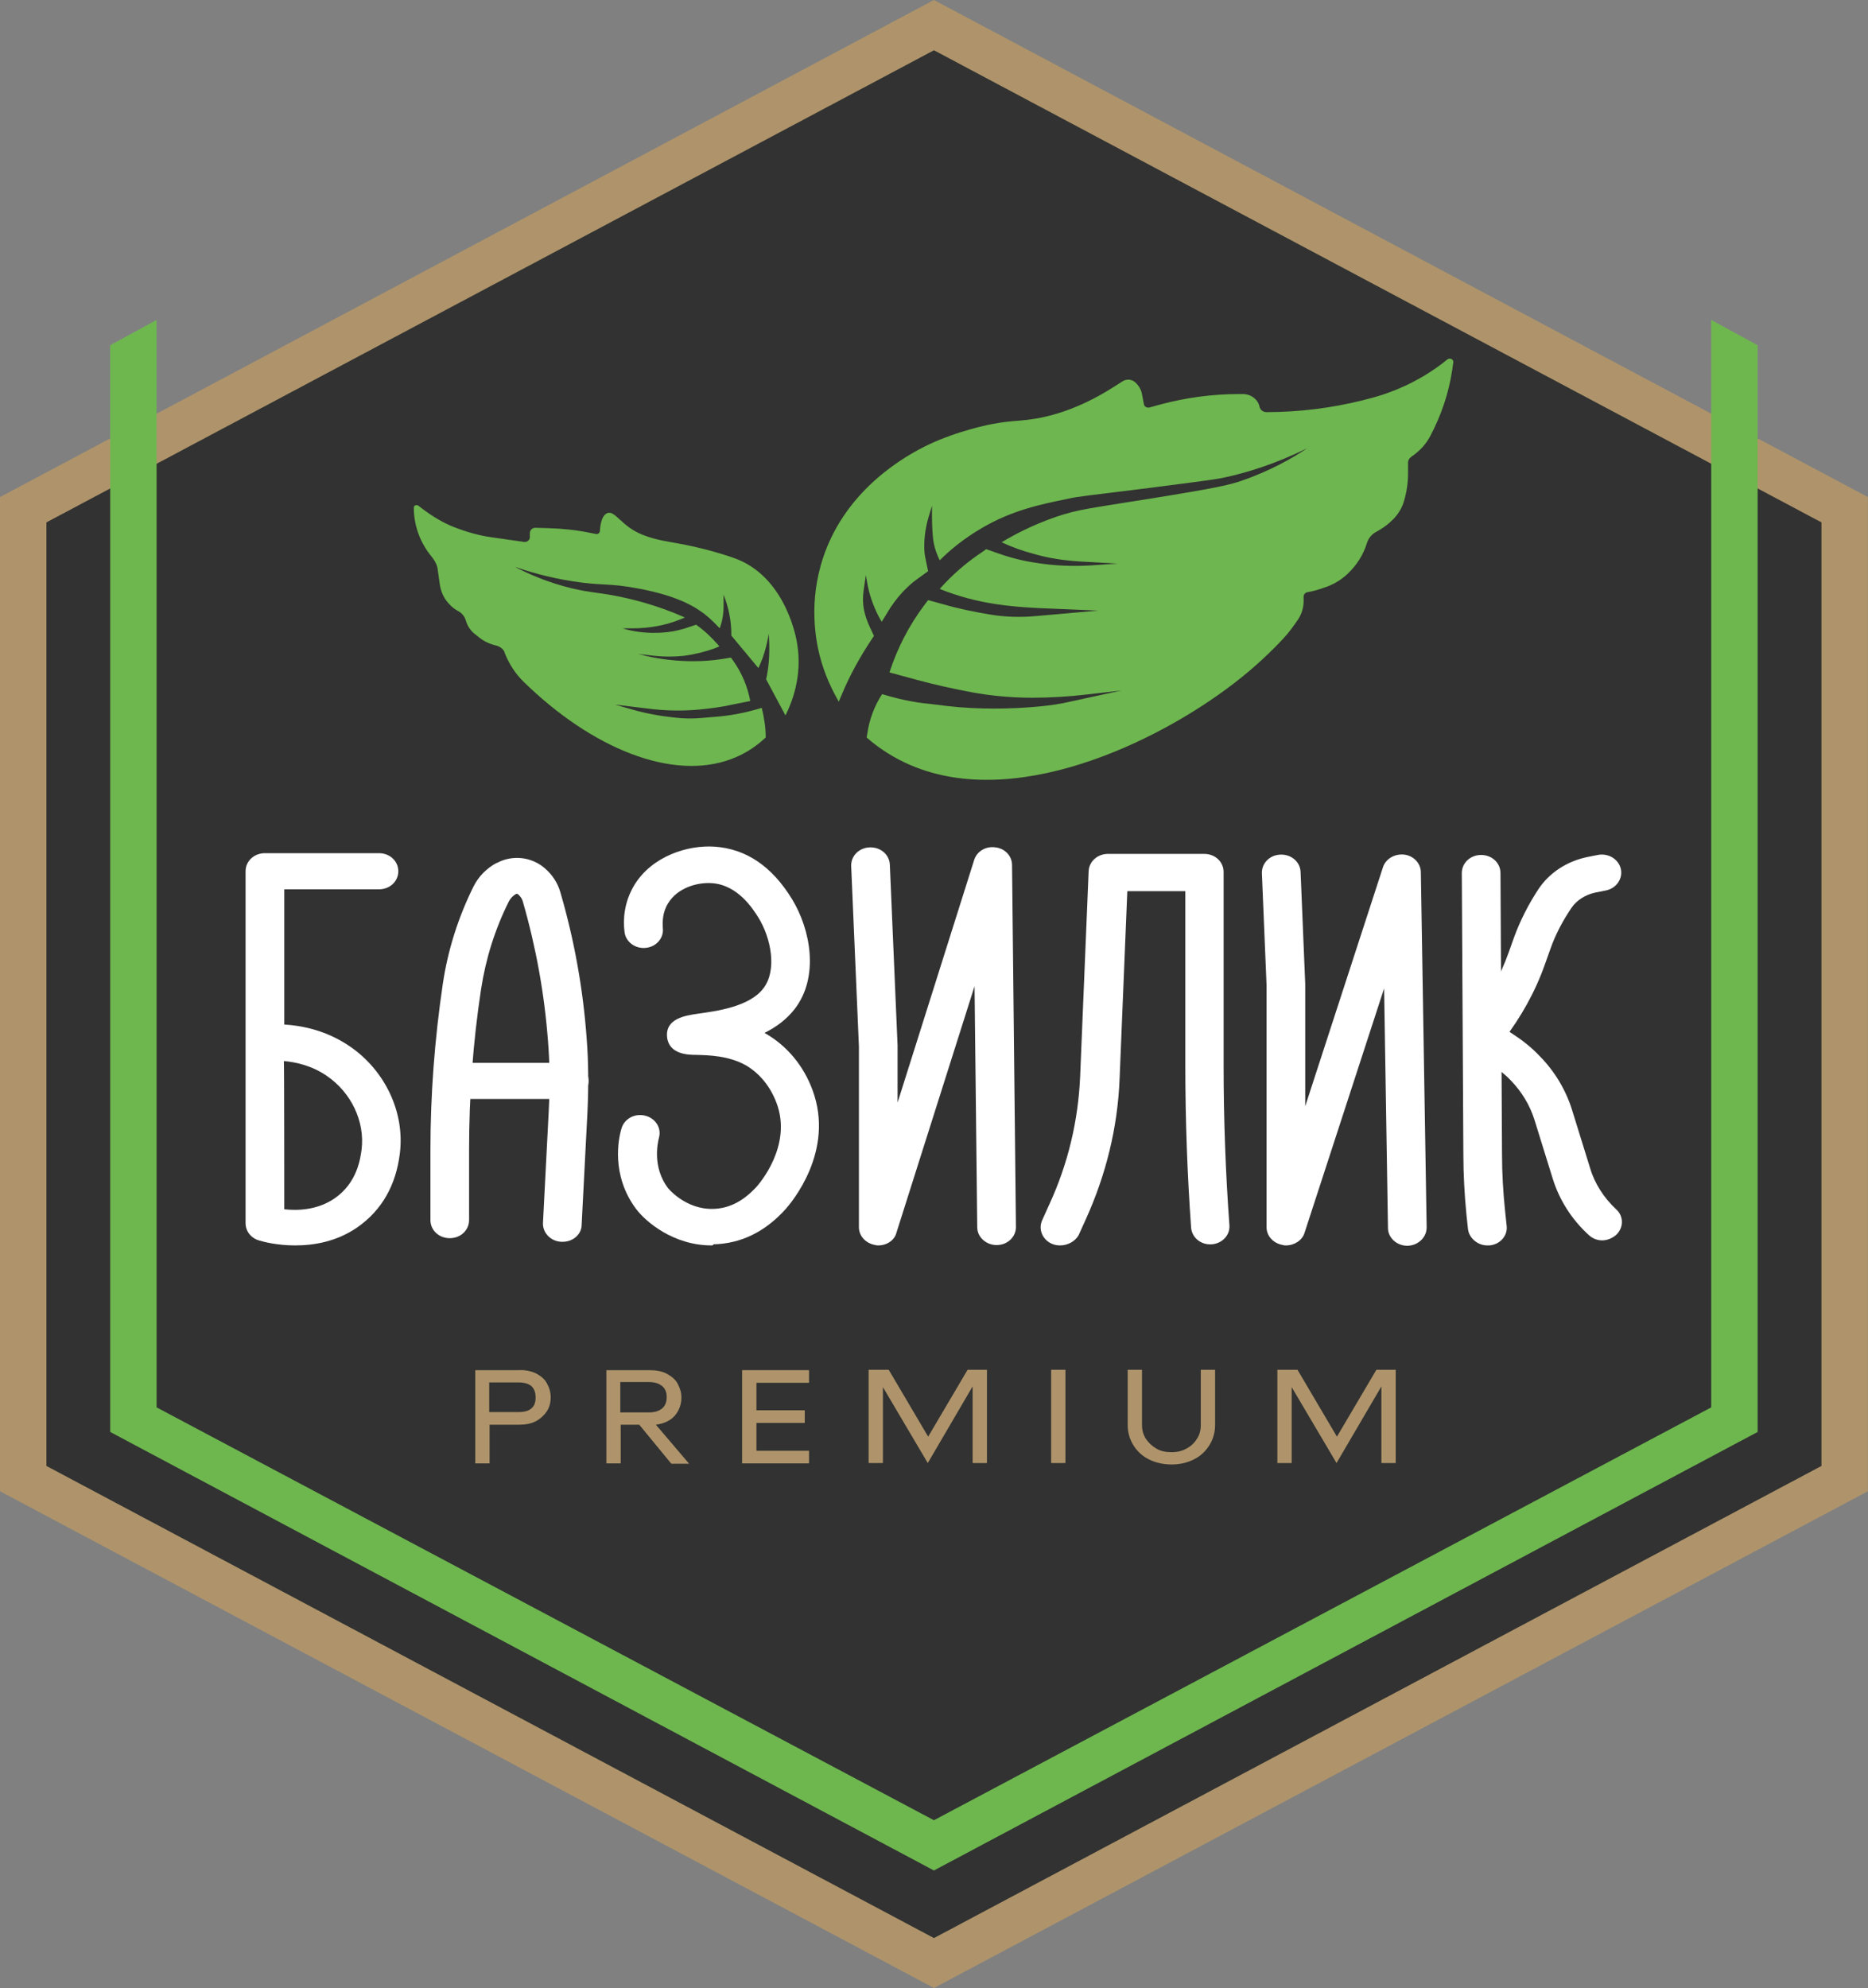 <?xml version="1.0" encoding="UTF-8"?> <svg xmlns="http://www.w3.org/2000/svg" width="78" height="83" viewBox="0 0 78 83" fill="none"><rect x="0" y="0" width="78" height="83" fill="#808080" stroke="none"/> <g clip-path="url(#clip0_455_160)"> <path d="M0.957 21.409V61.416L38.986 81.851L77.037 61.416V21.409L38.986 1.048L0.957 21.409Z" fill="#313231"></path> <path d="M1.938 61.198L38.998 80.908L76.057 61.198V21.808L38.998 2.098L1.938 21.808V61.198ZM38.998 82.991L0 62.254L0 20.751L38.998 0L77.995 20.751V62.254L38.998 82.991Z" fill="#AF946B"></path> <path d="M38.997 78.086L4.602 59.779V14.413L6.539 13.356V58.753L38.997 75.988L71.454 58.753V13.356L73.392 14.413V59.779L38.997 78.086Z" fill="#6EB74F"></path> <path d="M11.869 50.483C12.402 50.543 13.241 50.528 13.968 50.03C14.937 49.366 15.05 48.324 15.098 47.992C15.244 46.815 14.662 45.608 13.645 44.914C13.031 44.491 12.369 44.34 11.853 44.295C11.869 44.295 11.869 50.483 11.869 50.483ZM12.321 51.992C11.578 51.992 10.997 51.841 10.803 51.78C10.464 51.675 10.254 51.388 10.254 51.056V43.54V43.525V36.372C10.254 35.949 10.609 35.617 11.061 35.617H15.825C16.277 35.617 16.632 35.949 16.632 36.372C16.632 36.794 16.277 37.126 15.825 37.126H11.869V42.771C12.644 42.816 13.645 43.027 14.598 43.676C16.083 44.687 16.907 46.438 16.697 48.143C16.535 49.486 15.938 50.528 14.921 51.237C14.049 51.841 13.096 51.992 12.321 51.992Z" fill="white"></path> <path d="M23.495 51.841H23.447C22.995 51.826 22.656 51.464 22.672 51.056L22.914 46.362C22.962 45.397 22.962 44.431 22.882 43.465C22.736 41.503 22.381 39.541 21.832 37.639C21.8 37.519 21.735 37.428 21.638 37.337C21.622 37.322 21.574 37.307 21.541 37.322C21.412 37.398 21.315 37.504 21.251 37.624C20.669 38.786 20.282 40.024 20.088 41.292C19.749 43.51 19.587 45.774 19.587 48.008V50.935C19.587 51.358 19.232 51.69 18.78 51.69C18.328 51.69 17.973 51.358 17.973 50.935V48.008C17.973 45.698 18.15 43.374 18.489 41.08C18.699 39.662 19.135 38.288 19.781 36.99C19.991 36.583 20.314 36.251 20.734 36.025H20.75C21.396 35.678 22.187 35.768 22.736 36.236C23.059 36.508 23.285 36.855 23.398 37.247C23.98 39.239 24.351 41.307 24.497 43.359C24.577 44.386 24.577 45.412 24.529 46.438L24.287 51.132C24.287 51.524 23.931 51.841 23.495 51.841Z" fill="white"></path> <path d="M23.77 45.879H18.893C18.441 45.879 18.086 45.547 18.086 45.125C18.086 44.702 18.441 44.37 18.893 44.37H23.77C24.222 44.37 24.578 44.702 24.578 45.125C24.578 45.547 24.222 45.879 23.77 45.879Z" fill="white"></path> <path d="M29.712 51.992C28.113 51.992 26.95 50.996 26.547 50.452C25.513 49.049 25.82 47.54 25.949 47.117C26.062 46.709 26.498 46.468 26.934 46.574C27.37 46.679 27.629 47.087 27.516 47.494C27.467 47.69 27.225 48.702 27.887 49.592C27.887 49.592 28.614 50.498 29.776 50.467C30.454 50.452 31.052 50.135 31.601 49.532C31.666 49.456 33.103 47.841 32.425 46.045C32.166 45.351 31.714 44.808 31.149 44.476C30.422 44.068 29.599 44.053 29.082 44.038C28.743 44.038 27.936 44.023 27.855 43.299C27.774 42.514 28.63 42.393 29.147 42.318C29.905 42.212 31.294 42.031 31.875 41.261C32.457 40.507 32.199 39.163 31.666 38.303C31.456 37.971 30.826 36.945 29.728 36.869C29.114 36.824 28.291 37.066 27.903 37.7C27.661 38.077 27.661 38.484 27.677 38.741C27.726 39.163 27.402 39.526 26.966 39.571C26.514 39.616 26.127 39.315 26.078 38.907C26.014 38.409 26.046 37.669 26.498 36.93C27.241 35.738 28.711 35.27 29.841 35.345C31.149 35.436 32.231 36.16 33.071 37.534C33.846 38.801 34.217 40.778 33.184 42.121C32.844 42.559 32.392 42.891 31.924 43.118C31.94 43.133 31.956 43.133 31.972 43.148C32.861 43.661 33.555 44.491 33.926 45.502C34.879 48.068 33.022 50.226 32.812 50.467C31.956 51.418 30.955 51.916 29.793 51.946C29.776 51.992 29.744 51.992 29.712 51.992Z" fill="white"></path> <path d="M36.672 51.992C36.64 51.992 36.591 51.992 36.559 51.977C36.155 51.916 35.865 51.599 35.865 51.237V43.691L35.542 36.16C35.525 35.738 35.865 35.391 36.317 35.375C36.769 35.36 37.14 35.677 37.156 36.1L37.479 43.646V43.676V46.03L40.676 35.904C40.79 35.541 41.161 35.315 41.565 35.375C41.968 35.421 42.259 35.738 42.259 36.115L42.421 51.222C42.421 51.645 42.065 51.977 41.613 51.977C41.177 51.977 40.806 51.645 40.806 51.237L40.693 41.171L37.431 51.464C37.35 51.78 37.027 51.992 36.672 51.992Z" fill="white"></path> <path d="M44.262 51.992C44.165 51.992 44.052 51.977 43.939 51.931C43.535 51.765 43.342 51.328 43.519 50.935L43.826 50.256C44.601 48.566 45.021 46.785 45.102 44.944L45.457 36.371C45.473 35.964 45.828 35.647 46.264 35.647H50.285C50.737 35.647 51.093 35.979 51.093 36.402V44.476C51.093 46.694 51.173 48.928 51.335 51.147C51.367 51.569 51.028 51.916 50.592 51.946C50.14 51.977 49.769 51.66 49.736 51.252C49.575 49.004 49.494 46.725 49.494 44.476V37.202H47.072L46.749 45.049C46.668 47.072 46.184 49.034 45.344 50.89L45.037 51.569C44.876 51.841 44.569 51.992 44.262 51.992Z" fill="white"></path> <path d="M53.693 51.992C53.645 51.992 53.612 51.992 53.58 51.977C53.176 51.916 52.886 51.599 52.886 51.237V41.126L52.692 36.462C52.676 36.039 53.015 35.692 53.467 35.677C53.919 35.662 54.291 35.979 54.307 36.402L54.501 41.08V41.11V46.181L57.746 36.206C57.859 35.858 58.231 35.632 58.635 35.677C59.022 35.722 59.329 36.039 59.329 36.417L59.571 51.237C59.571 51.66 59.216 51.992 58.78 52.007H58.764C58.328 52.007 57.956 51.675 57.956 51.267L57.795 41.261L54.468 51.479C54.371 51.78 54.048 51.992 53.693 51.992Z" fill="white"></path> <path d="M62.105 51.992C61.701 51.992 61.346 51.69 61.297 51.313L61.233 50.709C61.152 49.879 61.104 49.034 61.104 48.188L61.039 36.447C61.039 36.025 61.394 35.692 61.846 35.692C62.298 35.692 62.654 36.025 62.654 36.447L62.718 48.188C62.718 48.988 62.767 49.788 62.848 50.573L62.912 51.177C62.961 51.599 62.621 51.962 62.186 51.992H62.105Z" fill="white"></path> <path d="M62.106 43.767C61.944 43.767 61.783 43.721 61.638 43.616C61.282 43.374 61.202 42.892 61.46 42.559C62.122 41.699 62.639 40.763 62.994 39.767L63.22 39.133C63.478 38.424 63.834 37.73 64.254 37.096C64.706 36.432 65.416 35.964 66.256 35.783L66.708 35.693C67.144 35.602 67.58 35.858 67.677 36.266C67.774 36.673 67.499 37.081 67.063 37.172L66.611 37.262C66.192 37.353 65.836 37.579 65.61 37.911C65.255 38.439 64.948 39.013 64.738 39.616L64.512 40.25C64.108 41.397 63.511 42.469 62.752 43.45C62.606 43.676 62.364 43.767 62.106 43.767Z" fill="white"></path> <path d="M66.901 51.781C66.691 51.781 66.497 51.705 66.336 51.554C65.625 50.905 65.109 50.09 64.834 49.2L64.075 46.755C63.881 46.136 63.542 45.578 63.09 45.11C62.832 44.838 62.541 44.612 62.218 44.4L61.443 43.903C61.071 43.661 60.975 43.193 61.233 42.846C61.491 42.499 61.992 42.408 62.363 42.65L63.139 43.148C63.558 43.419 63.946 43.721 64.285 44.083C64.915 44.717 65.383 45.502 65.641 46.332L66.4 48.777C66.594 49.426 66.982 50.015 67.482 50.483C67.805 50.769 67.805 51.252 67.482 51.554C67.305 51.705 67.095 51.781 66.901 51.781Z" fill="white"></path> <path d="M31.974 30.788C31.473 31.256 30.973 31.527 30.521 31.693C28.082 32.599 24.74 31.27 21.865 28.463C21.51 28.116 21.252 27.709 21.074 27.256V27.241C21.026 27.105 20.896 27 20.735 26.954C20.477 26.894 20.234 26.788 20.041 26.637L19.831 26.471C19.653 26.336 19.524 26.139 19.459 25.928C19.411 25.747 19.298 25.596 19.12 25.505C18.926 25.4 18.749 25.234 18.62 25.053C18.474 24.841 18.393 24.615 18.361 24.374L18.28 23.8C18.264 23.619 18.184 23.453 18.071 23.302L17.941 23.136C17.505 22.562 17.279 21.883 17.279 21.189C17.279 21.099 17.392 21.053 17.473 21.114L17.651 21.25C18.054 21.551 18.49 21.823 18.959 22.004C19.459 22.2 19.976 22.351 20.509 22.427L21.881 22.623C22.011 22.638 22.124 22.547 22.124 22.427V22.261C22.124 22.125 22.237 22.019 22.382 22.034L22.899 22.049C23.48 22.065 24.061 22.125 24.643 22.245L24.885 22.291C24.966 22.306 25.03 22.261 25.047 22.185C25.079 21.627 25.24 21.461 25.369 21.416C25.692 21.31 25.951 21.974 26.823 22.321C27.469 22.578 27.889 22.593 28.761 22.774C29.552 22.94 30.424 23.196 30.86 23.378C32.862 24.238 33.266 26.728 33.282 26.849C33.524 28.252 33.04 29.384 32.797 29.867L31.99 28.358C32.103 27.86 32.136 27.347 32.119 26.834L32.103 26.456C32.022 26.909 31.909 27.362 31.716 27.784L31.667 27.89L30.537 26.532V26.471C30.537 25.913 30.424 25.355 30.214 24.826V25.294C30.214 25.611 30.166 25.928 30.052 26.23C29.907 26.079 29.697 25.852 29.407 25.626C28.986 25.309 28.276 24.872 26.661 24.57C25.386 24.328 25.16 24.464 23.916 24.268C22.85 24.102 22.027 23.845 21.494 23.664C22.027 23.936 22.834 24.313 23.916 24.57C24.627 24.736 24.982 24.736 25.692 24.872C26.387 25.008 27.404 25.249 28.599 25.777L28.421 25.852C27.792 26.109 27.113 26.23 26.435 26.23H25.999L26.145 26.275C26.613 26.396 27.113 26.441 27.614 26.411C27.937 26.396 28.26 26.336 28.567 26.245L29.067 26.079C29.407 26.32 29.713 26.607 29.988 26.924L30.036 26.985L29.859 27.06C29.439 27.211 29.019 27.317 28.567 27.377C28.147 27.422 27.727 27.422 27.307 27.377L26.645 27.301L26.952 27.377C27.598 27.528 28.276 27.603 28.954 27.603C29.358 27.603 29.762 27.573 30.149 27.513L30.521 27.452L30.618 27.588C30.973 28.086 31.215 28.66 31.328 29.263L30.585 29.414C30.117 29.52 29.633 29.58 29.148 29.626C28.454 29.686 27.743 29.671 27.049 29.58L25.676 29.414L26.419 29.626C27 29.792 27.598 29.897 28.195 29.958C28.567 30.003 28.938 30.003 29.293 29.973L29.826 29.927C30.504 29.882 31.167 29.746 31.812 29.55V29.565C31.909 29.973 31.974 30.38 31.974 30.788Z" fill="#6EB64F"></path> <path d="M41.822 22.638C42.323 22.336 43.082 21.928 44.083 21.581C45.004 21.265 45.52 21.219 47.959 20.827C50.882 20.359 51.35 20.238 51.834 20.072C53.062 19.65 53.998 19.106 54.58 18.714C53.207 19.393 52.012 19.74 51.188 19.921C50.849 19.997 50.559 20.042 47.959 20.374C45.214 20.721 45.117 20.706 44.568 20.827C43.389 21.068 42.259 21.31 41.015 22.034C40.208 22.502 39.61 23.015 39.239 23.393L39.158 23.212C39.061 22.985 38.997 22.759 38.964 22.517C38.932 22.2 38.916 21.883 38.916 21.567V21.114L38.77 21.597C38.657 21.989 38.593 22.396 38.593 22.804C38.593 23 38.609 23.181 38.657 23.377L38.754 23.845L38.399 24.102C38.205 24.238 38.028 24.374 37.866 24.54C37.608 24.781 37.382 25.068 37.188 25.355L36.817 25.958L36.704 25.762C36.461 25.294 36.284 24.796 36.203 24.283L36.154 24.011L36.058 24.675C36.025 24.932 36.025 25.188 36.074 25.445C36.122 25.686 36.203 25.928 36.316 26.169L36.494 26.547L36.381 26.713C35.912 27.422 35.493 28.177 35.17 28.946L35.024 29.294C34.766 28.841 34.427 28.177 34.217 27.331C34.072 26.743 33.748 25.128 34.378 23.257C35.347 20.374 37.866 19.001 38.738 18.578C39.998 17.974 41.386 17.703 41.516 17.688C42.162 17.567 42.452 17.582 42.937 17.522C43.792 17.416 45.02 17.099 46.489 16.163L46.845 15.937C47.006 15.816 47.248 15.816 47.41 15.967C47.555 16.103 47.652 16.269 47.684 16.45L47.765 16.873C47.781 16.978 47.894 17.039 48.007 17.009L48.443 16.888C49.509 16.601 50.623 16.45 51.738 16.45H51.899C52.238 16.45 52.529 16.677 52.593 16.978C52.626 17.114 52.739 17.205 52.884 17.205C54.224 17.205 55.565 17.039 56.856 16.722L57.147 16.646C57.696 16.511 58.229 16.314 58.746 16.073C59.279 15.816 59.779 15.514 60.231 15.167L60.441 15.001C60.538 14.926 60.7 15.001 60.684 15.122L60.635 15.469C60.49 16.42 60.183 17.326 59.731 18.186C59.553 18.533 59.279 18.835 58.94 19.061L58.923 19.076C58.843 19.137 58.794 19.212 58.794 19.318V19.786C58.794 20.178 58.73 20.57 58.617 20.948C58.52 21.265 58.326 21.551 58.068 21.778L58.003 21.838C57.842 21.974 57.664 22.095 57.47 22.2C57.292 22.291 57.147 22.457 57.083 22.653C56.937 23.151 56.646 23.604 56.259 23.966C56.017 24.192 55.726 24.374 55.403 24.494C55.193 24.57 54.967 24.645 54.757 24.69L54.596 24.721C54.499 24.736 54.434 24.826 54.434 24.902V25.098C54.434 25.37 54.353 25.626 54.208 25.852C54.014 26.139 53.804 26.426 53.562 26.683C53.094 27.18 52.416 27.845 51.528 28.524C48.298 31.014 42.226 33.927 37.802 31.844C37.059 31.497 36.51 31.074 36.187 30.788L36.219 30.606C36.3 30.033 36.51 29.475 36.833 28.977C37.479 29.173 38.141 29.324 38.819 29.384L39.562 29.475C40.208 29.55 40.87 29.58 41.532 29.58C42.162 29.58 42.791 29.55 43.421 29.49C43.873 29.445 44.309 29.384 44.745 29.278L46.828 28.826L45.391 28.992C44.632 29.082 43.857 29.128 43.098 29.128C42.259 29.128 41.403 29.052 40.579 28.901C39.788 28.75 39.013 28.584 38.254 28.373L37.14 28.071C37.463 27.075 37.947 26.124 38.593 25.264L38.754 25.053L39.416 25.234C40.046 25.415 40.709 25.551 41.354 25.656C41.984 25.762 42.63 25.777 43.276 25.717L45.86 25.49L43.356 25.385C42.759 25.355 42.162 25.309 41.58 25.219C40.773 25.098 39.982 24.887 39.239 24.585C39.772 23.981 40.386 23.453 41.08 23L41.177 22.925L41.693 23.106C42.21 23.287 42.743 23.423 43.276 23.498C44.019 23.619 44.778 23.649 45.537 23.604L46.667 23.528L45.052 23.438C44.406 23.393 43.777 23.302 43.163 23.121C42.695 23 42.242 22.834 41.822 22.638Z" fill="#6EB64F"></path> <path d="M22.187 58.798C22.316 58.693 22.365 58.542 22.365 58.33C22.365 58.119 22.3 57.968 22.187 57.863C22.058 57.757 21.88 57.712 21.638 57.712H20.427V58.949H21.638C21.88 58.949 22.074 58.904 22.187 58.798ZM22.381 57.334C22.575 57.44 22.736 57.561 22.833 57.742C22.93 57.923 22.995 58.104 22.995 58.33C22.995 58.557 22.946 58.738 22.833 58.919C22.72 59.085 22.575 59.221 22.381 59.327C22.187 59.432 21.945 59.477 21.67 59.477H20.443V61.092H19.846V57.199H21.67C21.945 57.183 22.187 57.244 22.381 57.334Z" fill="#AF946B"></path> <path d="M25.901 58.964H27.097C27.339 58.964 27.517 58.904 27.646 58.798C27.775 58.693 27.839 58.527 27.839 58.33C27.839 58.119 27.775 57.968 27.646 57.862C27.517 57.757 27.339 57.696 27.097 57.696H25.901V58.964ZM26.693 59.477H25.918V61.092H25.32V57.199H27.129C27.403 57.199 27.646 57.244 27.84 57.349C28.033 57.455 28.195 57.576 28.292 57.757C28.388 57.938 28.453 58.119 28.453 58.345C28.453 58.632 28.356 58.889 28.178 59.1C27.985 59.311 27.726 59.432 27.387 59.477L28.776 61.107H28.033L26.693 59.477Z" fill="#AF946B"></path> <path d="M31.586 57.712V58.874H33.604V59.402H31.586V60.564H33.782V61.092H30.988V57.199H33.782V57.727H31.586V57.712Z" fill="#AF946B"></path> <path d="M41.211 61.077H40.613V57.877L38.74 61.077L36.867 57.908V61.077H36.27V57.183H37.109L38.756 59.975L40.403 57.183H41.211V61.077Z" fill="#AF946B"></path> <path d="M44.488 61.077H43.891V57.183H44.488V61.077Z" fill="#AF946B"></path> <path d="M47.976 60.926C47.702 60.79 47.475 60.579 47.33 60.338C47.169 60.081 47.088 59.809 47.088 59.492V57.183H47.685V59.492C47.685 59.704 47.734 59.885 47.847 60.066C47.96 60.232 48.105 60.368 48.283 60.473C48.461 60.579 48.67 60.624 48.913 60.624C49.155 60.624 49.349 60.579 49.542 60.473C49.736 60.368 49.865 60.247 49.978 60.066C50.091 59.9 50.14 59.704 50.14 59.492V57.183H50.737V59.492C50.737 59.794 50.657 60.081 50.495 60.338C50.334 60.594 50.124 60.79 49.849 60.926C49.575 61.062 49.268 61.137 48.929 61.137C48.574 61.137 48.251 61.062 47.976 60.926Z" fill="#AF946B"></path> <path d="M58.279 61.077H57.682V57.877L55.808 61.077L53.935 57.908V61.077H53.338V57.183H54.178L55.825 59.975L57.472 57.183H58.279V61.077Z" fill="#AF946B"></path> </g> <defs> <clipPath id="clip0_455_160"> <rect width="78" height="83" fill="white"></rect> </clipPath> </defs> </svg> 